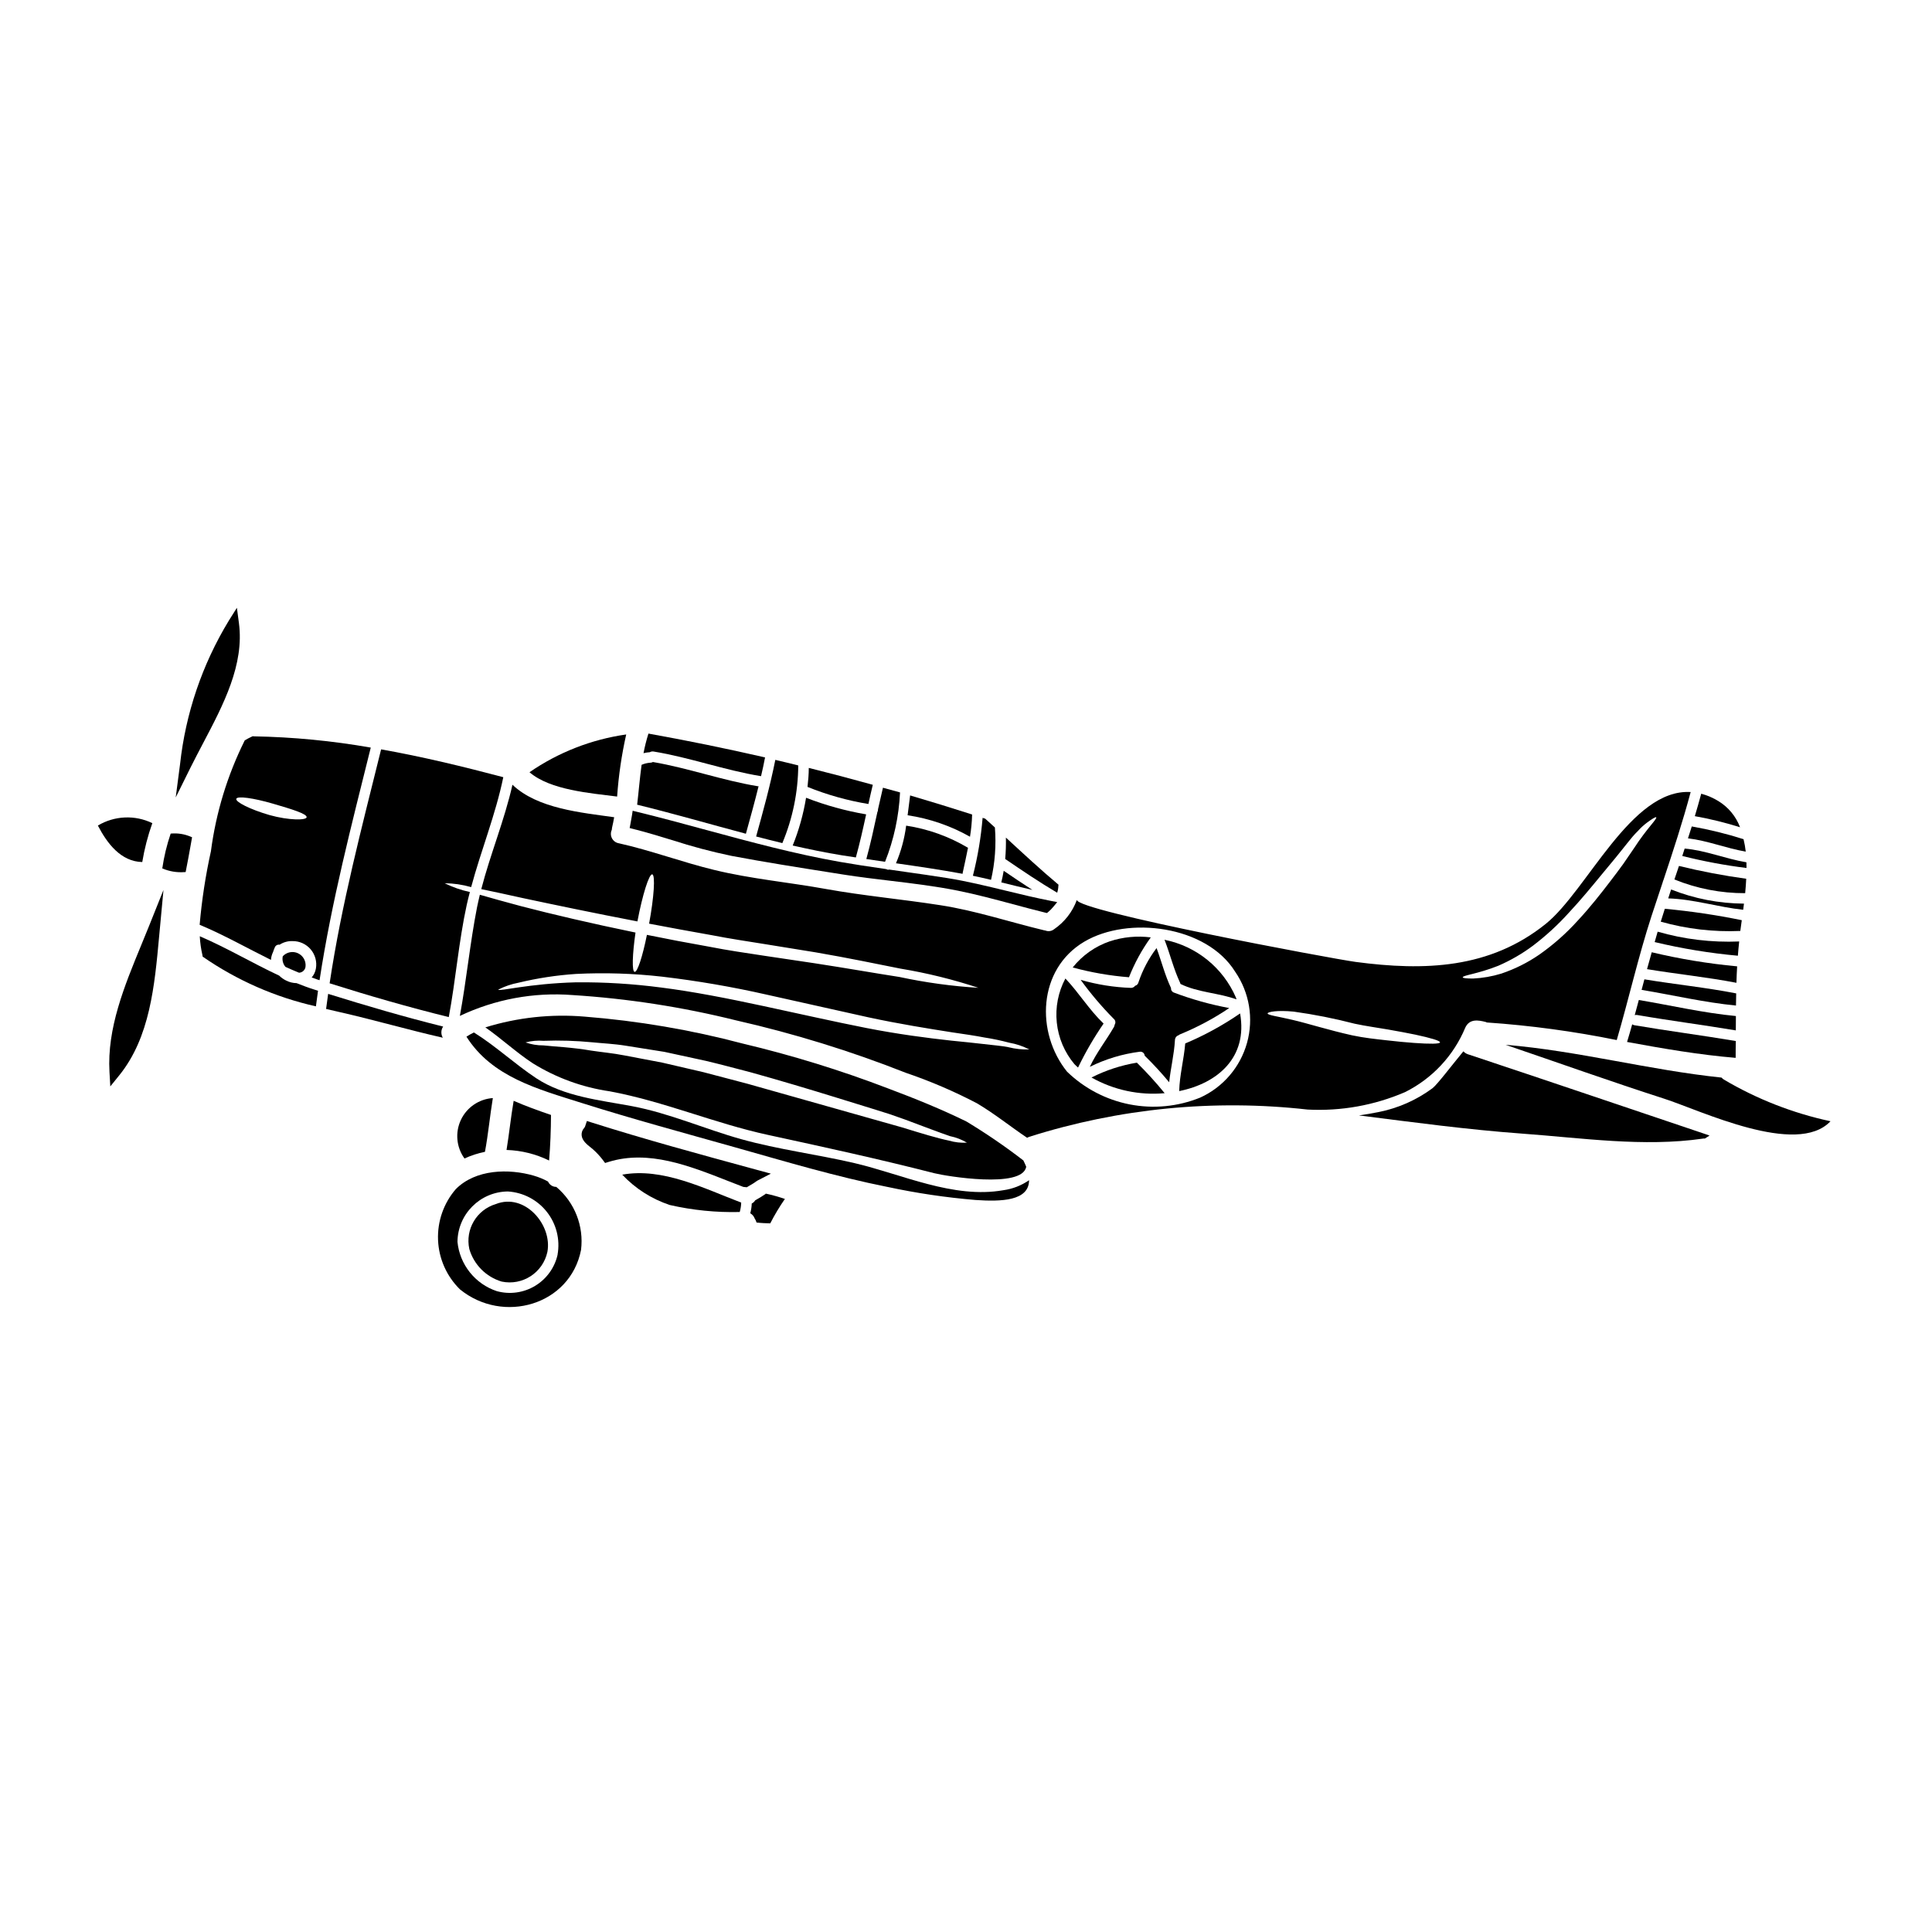 <?xml version="1.0" encoding="UTF-8"?>
<!-- Uploaded to: ICON Repo, www.iconrepo.com, Generator: ICON Repo Mixer Tools -->
<svg fill="#000000" width="800px" height="800px" version="1.1" viewBox="144 144 512 512" xmlns="http://www.w3.org/2000/svg">
 <g>
  <path d="m367.16 370.67c1.211 0.203 2.426 0.375 3.652 0.559 1.043-3.781 1.902-7.606 2.723-11.414-5.441-0.93-10.773-2.402-15.918-4.402-0.711 4.34-1.898 8.582-3.543 12.66 4.324 0.977 8.668 1.887 13.086 2.598z"/>
  <path d="m351.33 367.43c2.738-6.519 4.168-13.512 4.215-20.582-2.012-0.5-4.043-1.004-6.078-1.473-1.359 6.84-3.223 13.57-5.086 20.301 2.309 0.613 4.621 1.191 6.949 1.754z"/>
  <path d="m378.55 372.38c2.336-5.863 3.676-12.074 3.969-18.379-1.508-0.43-3.019-0.84-4.527-1.246-0.449 1.902-0.879 3.801-1.309 5.703v-0.004c0.023 0.266-0.035 0.531-0.168 0.766-0.895 4.156-1.805 8.332-2.926 12.434z"/>
  <path d="m399.11 375.57c-0.012-0.066-0.012-0.137 0-0.203 0.484-2.238 0.988-4.457 1.418-6.691-5.031-3-10.598-4.992-16.387-5.871-0.438 3.43-1.348 6.789-2.699 9.973 5.926 0.852 11.816 1.711 17.668 2.793z"/>
  <path d="m375.3 351.98c-5.648-1.574-11.305-3.066-16.965-4.477 0 1.676-0.148 3.352-0.336 5.035 5.195 2.102 10.609 3.621 16.141 4.531 0.363-1.688 0.75-3.387 1.16-5.09z"/>
  <path d="m317.2 343.16c9.621 1.574 18.809 4.957 28.43 6.523h0.055c0.395-1.641 0.746-3.297 1.062-4.961-10.234-2.348-20.535-4.453-30.906-6.316l0.004-0.004c-0.539 1.707-0.977 3.445-1.309 5.199 0.551-0.141 1.113-0.227 1.676-0.258 0.297-0.18 0.648-0.242 0.988-0.184z"/>
  <path d="m401.62 359.85c-5.465-1.754-10.938-3.438-16.426-5.051-0.238 1.75-0.445 3.504-0.668 5.254 5.809 0.871 11.414 2.797 16.531 5.688 0.324-1.945 0.512-3.918 0.562-5.891z"/>
  <path d="m181.7 372.45c0.582-3.508 1.477-6.957 2.668-10.309-4.609-2.227-10.031-1.988-14.43 0.637 2.461 4.746 6.106 9.555 11.762 9.672z"/>
  <path d="m197.81 340.98c5.391-10.234 10.969-20.832 9.508-31.859l-0.539-4.051-2.176 3.465v0.004c-7.023 11.57-11.422 24.543-12.887 38l-1.152 8.801 3.938-7.953c1.059-2.125 2.184-4.258 3.309-6.406z"/>
  <path d="m181.43 394.46c-4.465 10.84-9.086 22.043-8.418 33.617l0.219 3.828 2.414-2.984c8.078-10.031 9.32-23.617 10.523-36.727l1.152-12.344-3.801 9.492c-0.684 1.699-1.387 3.41-2.09 5.117z"/>
  <path d="m262.93 413.54c1.848-9.879 2.629-19.984 4.769-29.789 0.242-1.137 0.543-2.238 0.824-3.356-2.316-0.496-4.566-1.281-6.691-2.332 2.379 0.027 4.742 0.375 7.031 1.027 2.629-9.789 6.469-19.184 8.516-29.125-10.699-2.832-21.492-5.445-32.379-7.379-5.117 20.652-10.496 41.027-13.645 62 10.453 3.305 20.914 6.324 31.574 8.953z"/>
  <path d="m322.14 366.64c5.156 1.676 10.402 3.07 15.711 4.176 8.746 1.648 17.711 3.066 26.371 4.43l3.375 0.535c4.094 0.645 8.266 1.145 12.332 1.629 5.902 0.707 12.016 1.441 17.918 2.629 4.894 0.984 9.82 2.305 14.582 3.582 2.836 0.762 5.68 1.523 8.531 2.227l0.492 0.117 0.395-0.332-0.004 0.004c0.461-0.395 0.883-0.824 1.27-1.293l1.062-1.277-1.633-0.316c-4.027-0.789-8.082-1.758-12.004-2.715-5.055-1.227-10.289-2.504-15.559-3.348-3.707-0.59-7.422-1.117-11.145-1.645l-4.211-0.605-0.195 0.055v-0.004c-0.125 0.016-0.25-0.012-0.352-0.082l-0.336-0.105c-4.938-0.707-8.684-1.289-12.16-1.898-11.957-2.102-23.863-5.324-35.375-8.445-6.047-1.641-12.297-3.336-18.5-4.848l-1.047-0.254-0.156 1.066c-0.133 0.859-0.301 1.738-0.465 2.602l-0.176 0.914 0.902 0.227c3.492 0.875 6.984 1.941 10.375 2.977z"/>
  <path d="m189.23 364.91c-1.023 3-1.766 6.086-2.223 9.227 1.832 0.789 3.828 1.125 5.82 0.984 0.129-0.02 0.238 0 0.371-0.02 0.449-2.363 0.918-4.676 1.309-6.992 0.129-0.742 0.281-1.492 0.395-2.234l-0.004 0.004c-0.066-0.035-0.137-0.059-0.207-0.078-1.711-0.766-3.594-1.074-5.461-0.891z"/>
  <path d="m345.03 352.37c-0.055-0.02-0.09 0-0.148 0-9.445-1.547-18.453-4.828-27.867-6.43-0.195 0.125-0.422 0.188-0.652 0.184-0.805 0.051-1.594 0.238-2.332 0.562-0.484 3.504-0.762 7.047-1.18 10.566 9.656 2.363 19.219 5.144 28.82 7.699 1.16-4.184 2.316-8.359 3.359-12.582z"/>
  <path d="m309.95 338.64c-9.203 1.309-17.977 4.734-25.629 10.008 5.512 4.754 16.18 5.535 23.223 6.449v0.004c0.383-5.543 1.188-11.043 2.406-16.461z"/>
  <path d="m605.59 387.86c-6.738-1.375-13.547-2.387-20.395-3.023-0.375 1.137-0.727 2.273-1.078 3.414 6.852 1.938 13.969 2.769 21.082 2.461 0.109-0.895 0.254-1.848 0.391-2.852z"/>
  <path d="m604.36 400.09c-7.621-0.707-15.184-1.953-22.633-3.731-0.395 1.492-0.84 2.984-1.246 4.477 7.871 1.305 15.848 2.106 23.691 3.617 0.039-1.461 0.102-2.91 0.188-4.363z"/>
  <path d="m604.9 393.5c-7.293 0.301-14.59-0.574-21.605-2.594-0.281 0.914-0.523 1.832-0.789 2.754h0.004c7.25 1.734 14.617 2.945 22.043 3.617 0.09-1.242 0.219-2.508 0.348-3.777z"/>
  <path d="m604.11 407.26c-8.055-1.574-16.238-2.387-24.328-3.727-0.262 0.934-0.504 1.863-0.742 2.793 8.332 1.383 16.59 3.336 25.012 4.156z"/>
  <path d="m576.55 415.45c-0.43 1.574-0.898 3.148-1.363 4.68 9.543 1.75 19.09 3.41 28.781 4.211 0-1.492 0-2.984 0.039-4.457-8.945-1.508-17.953-2.664-26.898-4.191-0.199-0.035-0.391-0.121-0.559-0.242z"/>
  <path d="m589.82 370.84c5.602 1.41 11.285 2.473 17.02 3.188 0-0.504 0-1.008-0.02-1.512-5.512-0.914-10.773-3.148-16.367-3.637-0.203 0.656-0.43 1.309-0.633 1.961z"/>
  <path d="m604.03 413.26c-8.66-0.824-17.152-2.812-25.727-4.25-0.355 1.344-0.727 2.664-1.082 4.008 0.203-0.059 0.422-0.074 0.633-0.035 8.707 1.508 17.449 2.629 26.156 4.082 0-1.27 0.02-2.535 0.02-3.805z"/>
  <path d="m606.64 369.69c-0.125-1.109-0.32-2.211-0.582-3.297-4.492-1.43-9.074-2.555-13.719-3.375-0.336 1.062-0.668 2.106-1.008 3.148 5.219 0.621 10.125 2.637 15.309 3.523z"/>
  <path d="m424.48 378.74c0.004-0.094 0.016-0.188 0.039-0.281-4.789-4.008-9.359-8.266-13.945-12.488 0.039 1.891-0.02 3.781-0.184 5.668 4.512 3.078 9.055 6.152 13.777 8.945h-0.004c0.188-0.598 0.297-1.215 0.316-1.844z"/>
  <path d="m409.99 374.77c-0.164 1.027-0.395 2.051-0.633 3.074 2.754 0.672 5.484 1.363 8.242 1.996-2.574-1.66-5.09-3.356-7.609-5.07z"/>
  <path d="m407.66 363.29c-0.859-0.789-1.711-1.574-2.57-2.332l-0.688-0.223c-0.43 5.18-1.293 10.312-2.574 15.348h-0.02c1.621 0.336 3.227 0.707 4.828 1.082 1.047-4.547 1.391-9.227 1.023-13.875z"/>
  <path d="m599.41 356.31c-1.418-0.875-2.957-1.535-4.566-1.969-0.543 1.996-1.102 3.973-1.695 5.949h-0.004c4.055 0.723 8.059 1.707 11.988 2.941-1.082-2.879-3.098-5.316-5.723-6.922z"/>
  <path d="m606.17 383.47c-6.613-0.039-13.164-1.309-19.312-3.75-0.266 0.789-0.523 1.574-0.762 2.363 6.727 0.203 13.199 2.309 19.867 3.019 0.074-0.547 0.152-1.086 0.207-1.633z"/>
  <path d="m606.77 376.88c-5.996-0.824-11.945-1.953-17.824-3.394-0.395 1.18-0.789 2.387-1.211 3.582 5.957 2.422 12.328 3.656 18.754 3.633 0.113-1.266 0.227-2.535 0.281-3.82z"/>
  <path d="m274.61 435c-3.668 0.25-6.91 2.469-8.473 5.793-1.562 3.328-1.195 7.242 0.957 10.219 1.734-0.797 3.555-1.391 5.426-1.77 0.879-4.715 1.305-9.484 2.09-14.242z"/>
  <path d="m426.34 403.31c-1.91 3.59-2.703 7.664-2.277 11.707 0.422 4.043 2.047 7.867 4.66 10.98 0.301 0.316 0.633 0.613 0.969 0.914 1.953-4.051 4.219-7.949 6.769-11.652-3.797-3.617-6.523-8.148-10.121-11.949z"/>
  <path d="m469.76 411.14c-5.035-0.934-9.977-2.32-14.766-4.137-0.449-0.211-0.719-0.684-0.668-1.18-1.621-3.41-2.519-7.086-3.82-10.566l-0.004-0.004c-2.078 2.738-3.699 5.797-4.789 9.055-0.094 0.457-0.445 0.82-0.898 0.934-0.246 0.348-0.648 0.555-1.078 0.559-4.519-0.156-9-0.871-13.348-2.125 2.648 3.652 5.57 7.098 8.742 10.309 0.484 0.375 0.598 1.059 0.262 1.574-0.023 0.207-0.086 0.41-0.184 0.594-2.051 3.562-4.66 6.84-6.394 10.57h-0.004c4.16-2.062 8.637-3.418 13.242-4.004 0.312-0.047 0.629 0.039 0.879 0.238 0.246 0.195 0.398 0.488 0.422 0.805 2.281 2.234 4.449 4.586 6.488 7.043 0.395-3.742 1.324-7.414 1.531-11.184v0.004c0.012-0.59 0.402-1.102 0.969-1.27 0.109-0.102 0.234-0.188 0.371-0.242 4.578-1.871 8.949-4.207 13.047-6.973z"/>
  <path d="m433.26 429.55c5.891 3.32 12.652 4.769 19.387 4.156-2.305-2.832-4.762-5.531-7.363-8.09-4.184 0.688-8.242 2.016-12.023 3.934z"/>
  <path d="m370.38 452.22c-9.914-2.309-20.074-3.578-29.914-6.316-9.75-2.723-19.016-6.879-28.988-8.762-8.422-1.574-18.008-2.535-25.367-7.398-5.707-3.785-10.723-8.52-16.531-12.137-0.668 0.34-1.324 0.707-1.969 1.121 6.769 10.664 18.773 13.848 30.57 17.578 13.441 4.246 27.031 7.918 40.605 11.742 13.363 3.766 26.73 7.773 40.375 10.496v-0.004c7.711 1.656 15.52 2.816 23.379 3.469 6.727 0.465 14.168 0.281 14.168-5.238-2.023 1.402-4.348 2.309-6.785 2.644-13.277 2.348-26.848-4.234-39.543-7.195z"/>
  <path d="m347.56 444.77c14.785 3.203 29.379 6.391 44.031 10.141 2.965 0.762 23.395 4.176 24.363-1.715-0.203-0.52-0.469-1.078-0.746-1.656v-0.004c-4.832-3.727-9.871-7.176-15.098-10.328-6.727-3.297-13.703-6.113-20.707-8.742-12.578-4.82-25.465-8.801-38.574-11.91-13.719-3.629-27.734-6.019-41.883-7.137-8.875-0.754-17.812 0.215-26.324 2.848 4.305 3.004 8.094 6.562 12.527 9.488 6.227 3.867 13.184 6.406 20.434 7.457 14.445 2.684 27.699 8.465 41.977 11.559zm-59.594-23.73c-1.598 0.008-3.188-0.258-4.695-0.785 1.547-0.414 3.156-0.559 4.754-0.43 4.316-0.156 8.637-0.023 12.934 0.395 2.723 0.281 5.762 0.395 8.93 0.914 3.168 0.52 6.602 1.062 10.18 1.621 3.543 0.762 7.25 1.574 11.09 2.406 3.836 0.914 7.754 1.969 11.809 3.019 8.035 2.234 15.617 4.512 22.5 6.637l9.77 3.019 4.457 1.398c1.418 0.488 2.754 0.973 4.043 1.418 5.117 1.902 9.23 3.488 12.078 4.457v-0.008c1.562 0.32 3.062 0.902 4.434 1.715-1.602 0.094-3.211-0.09-4.75-0.539-3.019-0.617-7.269-1.902-12.453-3.508-10.477-2.965-24.922-7.047-40.934-11.555-3.992-1.062-7.906-2.086-11.691-3.074-3.781-0.879-7.453-1.734-10.941-2.539l-9.988-1.902c-3.148-0.613-6.062-0.859-8.727-1.266-5.32-0.91-9.758-1.059-12.797-1.395z"/>
  <path d="m448.97 392.42c-3.66-0.469-7.375-0.109-10.883 1.043-3.863 1.324-7.266 3.727-9.809 6.926 4.883 1.328 9.875 2.195 14.914 2.594 1.477-3.75 3.418-7.297 5.777-10.562z"/>
  <path d="m600.86 430.11c-0.238-0.145-0.449-0.328-0.633-0.539-19.215-1.996-37.973-7.086-57.227-8.688 14 4.769 27.945 9.75 42.016 14.281 9.621 3.094 35.156 15.453 44.082 5.984l0.004-0.004c-9.945-2.133-19.484-5.859-28.242-11.035z"/>
  <path d="m533.04 423.4c-0.473-0.152-0.895-0.422-1.23-0.789-3.203 3.879-6.856 8.723-8.164 9.766-4.285 3.176-9.23 5.348-14.465 6.359-1.676 0.34-3.352 0.617-5.051 0.859 14.426 1.828 28.734 3.766 43.297 4.828 15.711 1.137 32.133 3.598 47.832 1.324v-0.004c0.176-0.031 0.359-0.039 0.543-0.02 0.426-0.262 0.84-0.52 1.246-0.789-0.32-0.109-0.652-0.219-0.953-0.336-21.031-7.07-42.039-14.227-63.055-21.199z"/>
  <path d="m532.3 416.36c1.121-2.426 3.394-2.051 5.484-1.512h-0.004c0.086 0.027 0.168 0.066 0.242 0.117 11.566 0.793 23.07 2.352 34.43 4.66 3.203-10.922 5.703-22.074 9.227-32.902 0.969-2.984 1.969-5.969 2.965-8.945 0.035-0.191 0.098-0.375 0.184-0.543 2.574-7.734 5.117-15.473 7.215-23.336-15.809-0.953-27.418 26.098-38.398 34.934-14.82 11.93-32.137 12.508-50.383 10.086-6.508-0.883-73.879-13.48-73.879-16.445-1.152 3.168-3.269 5.891-6.055 7.793-0.652 0.512-1.527 0.641-2.297 0.332-0.105-0.008-0.211-0.027-0.312-0.055-9.176-2.199-18.176-5.219-27.516-6.656-10.062-1.574-20.242-2.481-30.273-4.285-9.84-1.789-19.91-2.684-29.637-5.055-8.539-2.066-16.777-5.18-25.352-7.086l-0.004 0.004c-0.762-0.148-1.414-0.641-1.77-1.332-0.352-0.691-0.367-1.508-0.039-2.211 0.008-0.199 0.035-0.398 0.074-0.594 0.223-0.914 0.395-1.848 0.559-2.754-8.66-1.23-20.316-2.254-26.953-8.613-2.125 9.414-5.852 18.344-8.266 27.664 3.078 0.633 6.805 1.438 11.07 2.387 8.316 1.77 18.68 3.938 30.309 6.172 1.344-7.086 3.098-12.66 3.938-12.469 0.84 0.188 0.465 6.019-0.84 13.062 5.293 1.008 10.828 2.035 16.531 3.039 4.863 0.953 9.676 1.66 14.301 2.406l13.348 2.164c8.574 1.473 16.137 3.059 22.539 4.328l-0.004-0.004c6.973 1.16 13.848 2.856 20.559 5.07-7.039-0.434-14.035-1.395-20.934-2.875-6.43-0.988-14.148-2.363-22.594-3.652l-13.402-1.996c-4.644-0.707-9.469-1.398-14.355-2.363-5.723-1.008-11.277-2.07-16.57-3.148-1.156 5.742-2.519 9.934-3.262 9.805s-0.598-4.586 0.238-10.418c-11.688-2.406-22.09-4.848-30.328-6.992-4.231-1.137-7.902-2.144-10.922-3.023-0.266 1.121-0.523 2.219-0.746 3.316-1.867 9.508-2.793 19.258-4.551 28.785l0.004 0.004c9.289-4.41 19.574-6.316 29.828-5.527 14.625 0.926 29.137 3.172 43.359 6.707 15.316 3.477 30.348 8.117 44.961 13.887 6.496 2.207 12.812 4.914 18.891 8.094 4.644 2.754 8.82 6.133 13.273 9.133 0.172-0.098 0.355-0.18 0.543-0.242 23.82-7.562 48.969-10.027 73.805-7.234 8.844 0.465 17.68-1.117 25.816-4.621 7.195-3.582 12.859-9.637 15.953-17.059zm8.801-16.441c3.231-1.402 6.289-3.172 9.113-5.273 3.469-2.629 6.676-5.578 9.59-8.812 3.188-3.41 6.019-6.875 8.633-10.043 1.305-1.574 2.535-3.059 3.688-4.457s2.199-2.754 3.188-3.973c0.484-0.613 0.969-1.18 1.418-1.73 0.449-0.551 0.953-1.008 1.379-1.457h-0.004c0.723-0.812 1.531-1.551 2.406-2.199 1.438-1.062 2.273-1.547 2.406-1.379 0.281 0.43-2.477 2.926-5.832 8.109-0.879 1.266-1.848 2.684-2.871 4.195-1.102 1.547-2.254 3.039-3.508 4.695-2.496 3.262-5.309 6.859-8.594 10.383-3.051 3.383-6.477 6.41-10.211 9.023-3.102 2.133-6.484 3.82-10.051 5.016-2.422 0.742-4.926 1.18-7.453 1.305-1.734 0-2.723-0.094-2.754-0.32-0.055-0.547 3.898-0.863 9.457-3.082zm-129.91 21.586c-1.75-0.355-3.938-0.504-6.488-0.82-2.551-0.316-5.461-0.578-8.66-0.914-6.41-0.707-14.09-1.695-22.52-3.356-8.426-1.66-17.559-3.727-27.18-5.797-9.621-2.07-18.77-3.856-27.18-4.922l0.008 0.004c-7.438-0.977-14.934-1.438-22.434-1.379-12.75 0.336-20.562 2.516-20.691 1.938 1.688-0.863 3.488-1.477 5.352-1.828 5.008-1.207 10.109-1.988 15.25-2.328 7.621-0.383 15.266-0.137 22.852 0.727 9.246 1.094 18.43 2.668 27.512 4.723 9.602 2.144 18.754 4.176 27.086 6.039 8.312 1.789 15.863 2.984 22.258 3.992 3.184 0.465 6.059 0.879 8.613 1.379v-0.004c2.18 0.34 4.34 0.793 6.469 1.363 1.863 0.324 3.664 0.93 5.348 1.789-1.883 0.062-3.766-0.141-5.594-0.605zm50.836 13.383h0.004c-5.914 2.391-12.395 3.012-18.656 1.789-6.258-1.227-12.027-4.242-16.605-8.684-8.312-10.324-7.793-27.102 4.566-34.43 11.637-6.894 32.383-4.285 39.984 7.938l0.004 0.004c3.789 5.512 4.945 12.418 3.152 18.863-1.797 6.445-6.352 11.762-12.445 14.523zm40.316-16.512c-6.356-1.418-11.809-3.172-15.828-4.102-3.938-0.934-6.637-1.25-6.582-1.715 0.035-0.395 2.57-0.895 6.934-0.465h0.004c5.438 0.754 10.824 1.824 16.137 3.203 3.039 0.652 6.043 1.043 8.801 1.527 2.758 0.484 5.18 0.934 7.25 1.363 4.102 0.879 6.617 1.621 6.562 2.051-0.055 0.43-2.684 0.449-6.875 0.148-2.121-0.148-4.594-0.391-7.352-0.703-2.754-0.316-5.82-0.617-9.051-1.309z"/>
  <path d="m452.61 393.05c1.473 3.766 2.406 7.734 4.137 11.414 0.043 0.098 0.074 0.195 0.098 0.297 4.641 2.273 9.988 2.332 14.84 4.082-0.055-0.164-0.094-0.316-0.148-0.484h-0.004c-3.414-7.898-10.484-13.617-18.922-15.309z"/>
  <path d="m456.5 433.15c10.16-2.051 18.211-8.91 16.137-20.578-4.562 3.141-9.434 5.805-14.539 7.957-0.352 4.234-1.488 8.371-1.598 12.621z"/>
  <path d="m224.96 400.25c0.199-1.508-0.598-2.973-1.977-3.621-1.375-0.648-3.012-0.328-4.047 0.789-0.211 0.996 0.051 2.035 0.711 2.812 1.18 0.543 2.387 1.047 3.598 1.551h-0.004c0.867-0.035 1.582-0.676 1.719-1.531z"/>
  <path d="m308.9 455.3c3.461 3.672 7.777 6.43 12.566 8.031 6.086 1.391 12.324 2.019 18.566 1.863 0.238-0.812 0.371-1.652 0.391-2.496-9.883-3.766-20.84-9.34-31.523-7.398z"/>
  <path d="m290.02 439.47c-3.41-1.156-6.746-2.363-9.895-3.746-0.746 4.328-1.18 8.707-1.887 13.027 3.914 0.121 7.758 1.074 11.277 2.797 0.336-4.008 0.488-8.035 0.504-12.078z"/>
  <path d="m291.42 458.54c-0.945 0.008-1.805-0.551-2.184-1.418-1.188-0.652-2.445-1.168-3.746-1.547-6.652-1.941-15.434-1.734-20.688 3.543-3.234 3.738-4.918 8.57-4.715 13.508 0.203 4.938 2.281 9.613 5.812 13.074 11.465 9.32 29.211 4.156 32.082-10.457v-0.004c0.781-6.316-1.688-12.602-6.562-16.699zm0.355 17.949c-0.777 3.469-2.945 6.469-5.996 8.297-3.047 1.828-6.715 2.324-10.141 1.375-2.809-0.938-5.285-2.672-7.129-4.984-1.848-2.316-2.984-5.117-3.273-8.062 0.062-7.34 5.984-13.281 13.328-13.363 4.062 0.242 7.832 2.207 10.355 5.406 2.523 3.195 3.555 7.32 2.84 11.332z"/>
  <path d="m211.28 339.14c-0.105 0-0.211-0.012-0.312-0.035l-0.355 0.168c-0.609 0.277-1.203 0.594-1.77 0.949-0.02 0.027-0.031 0.062-0.035 0.094-4.57 9.203-7.582 19.098-8.914 29.285-1.422 6.418-2.418 12.926-2.984 19.477 6.508 2.723 12.594 6.191 18.895 9.305v0.004c0.047-0.73 0.238-1.438 0.559-2.094 0.133-0.418 0.285-0.828 0.465-1.227 0.199-0.508 0.73-0.805 1.266-0.707 1.012-0.668 2.207-1 3.414-0.953 1.848-0.031 3.617 0.766 4.816 2.172 1.199 1.406 1.711 3.277 1.391 5.098-0.145 0.875-0.531 1.695-1.117 2.363 0.539 0.184 1.062 0.395 1.602 0.578 0.164 0.035 0.328 0.086 0.484 0.148 3.188-20.859 8.461-41.09 13.57-61.645-10.23-1.797-20.586-2.793-30.973-2.981zm4.141 20.859c-5.184-1.508-9.055-3.488-8.801-4.305 0.25-0.82 4.586-0.203 9.641 1.266 5.055 1.473 9.098 2.703 9 3.617-0.09 0.82-4.621 0.875-9.84-0.578z"/>
  <path d="m275.4 463.09c-5.098 1.523-8.16 6.715-7.023 11.914 1.207 4.144 4.438 7.391 8.57 8.629 5.519 1.16 10.941-2.359 12.121-7.875 1.34-7.207-6.043-15.707-13.668-12.668z"/>
  <path d="m261.27 418.86c-0.457-0.898-0.395-1.977 0.168-2.812-10.289-2.555-20.355-5.512-30.477-8.66-0.188 1.324-0.375 2.648-0.543 3.992 1.25 0.297 2.519 0.594 3.766 0.875 9.055 2.051 18.105 4.699 27.18 6.75v-0.004c-0.023-0.051-0.055-0.098-0.094-0.141z"/>
  <path d="m348.29 455.03-5.117-1.395c-13.91-3.785-28.297-7.703-42.246-12.121l-1.395-0.441-0.457 1.387c-0.055 0.16-0.141 0.312-0.246 0.445-0.496 0.52-0.746 1.227-0.691 1.941 0.121 1.441 1.414 2.461 2.453 3.281 0.219 0.168 0.418 0.332 0.566 0.461v0.004c0.945 0.844 1.809 1.773 2.578 2.777l0.621 0.836 0.992-0.305c10.52-3.223 21.254 1.004 31.641 5.09 1.344 0.523 2.676 1.043 3.992 1.551l0.926 0.098 0.609-0.359c0.762-0.418 1.492-0.887 2.195-1.398z"/>
  <path d="m346.89 460.41c-0.891 0.609-1.809 1.176-2.758 1.695-0.215 0.363-0.531 0.652-0.91 0.836-0.031 0.879-0.164 1.75-0.395 2.594 0.551 0.305 0.973 0.805 1.18 1.398 0.172 0.242 0.305 0.508 0.395 0.789 0.039 0.082 0.066 0.168 0.09 0.258 1.18 0.148 2.629 0.203 3.637 0.223v0.004c1.145-2.246 2.438-4.406 3.879-6.473-1.668-0.574-3.367-1.047-5.09-1.418z"/>
  <path d="m222.59 404.54c-0.93-0.012-1.848-0.234-2.684-0.648-0.711-0.336-1.359-0.789-1.922-1.34-7.086-3.316-13.812-7.328-21.047-10.438l0.004-0.004c0.09 1.688 0.324 3.367 0.707 5.012 0.027 0.129 0.047 0.262 0.059 0.395 9.062 6.285 19.254 10.758 30.012 13.176l0.559-4.137c-0.281-0.074-0.559-0.168-0.84-0.262-1.66-0.52-3.262-1.117-4.848-1.754z"/>
 </g>
</svg>